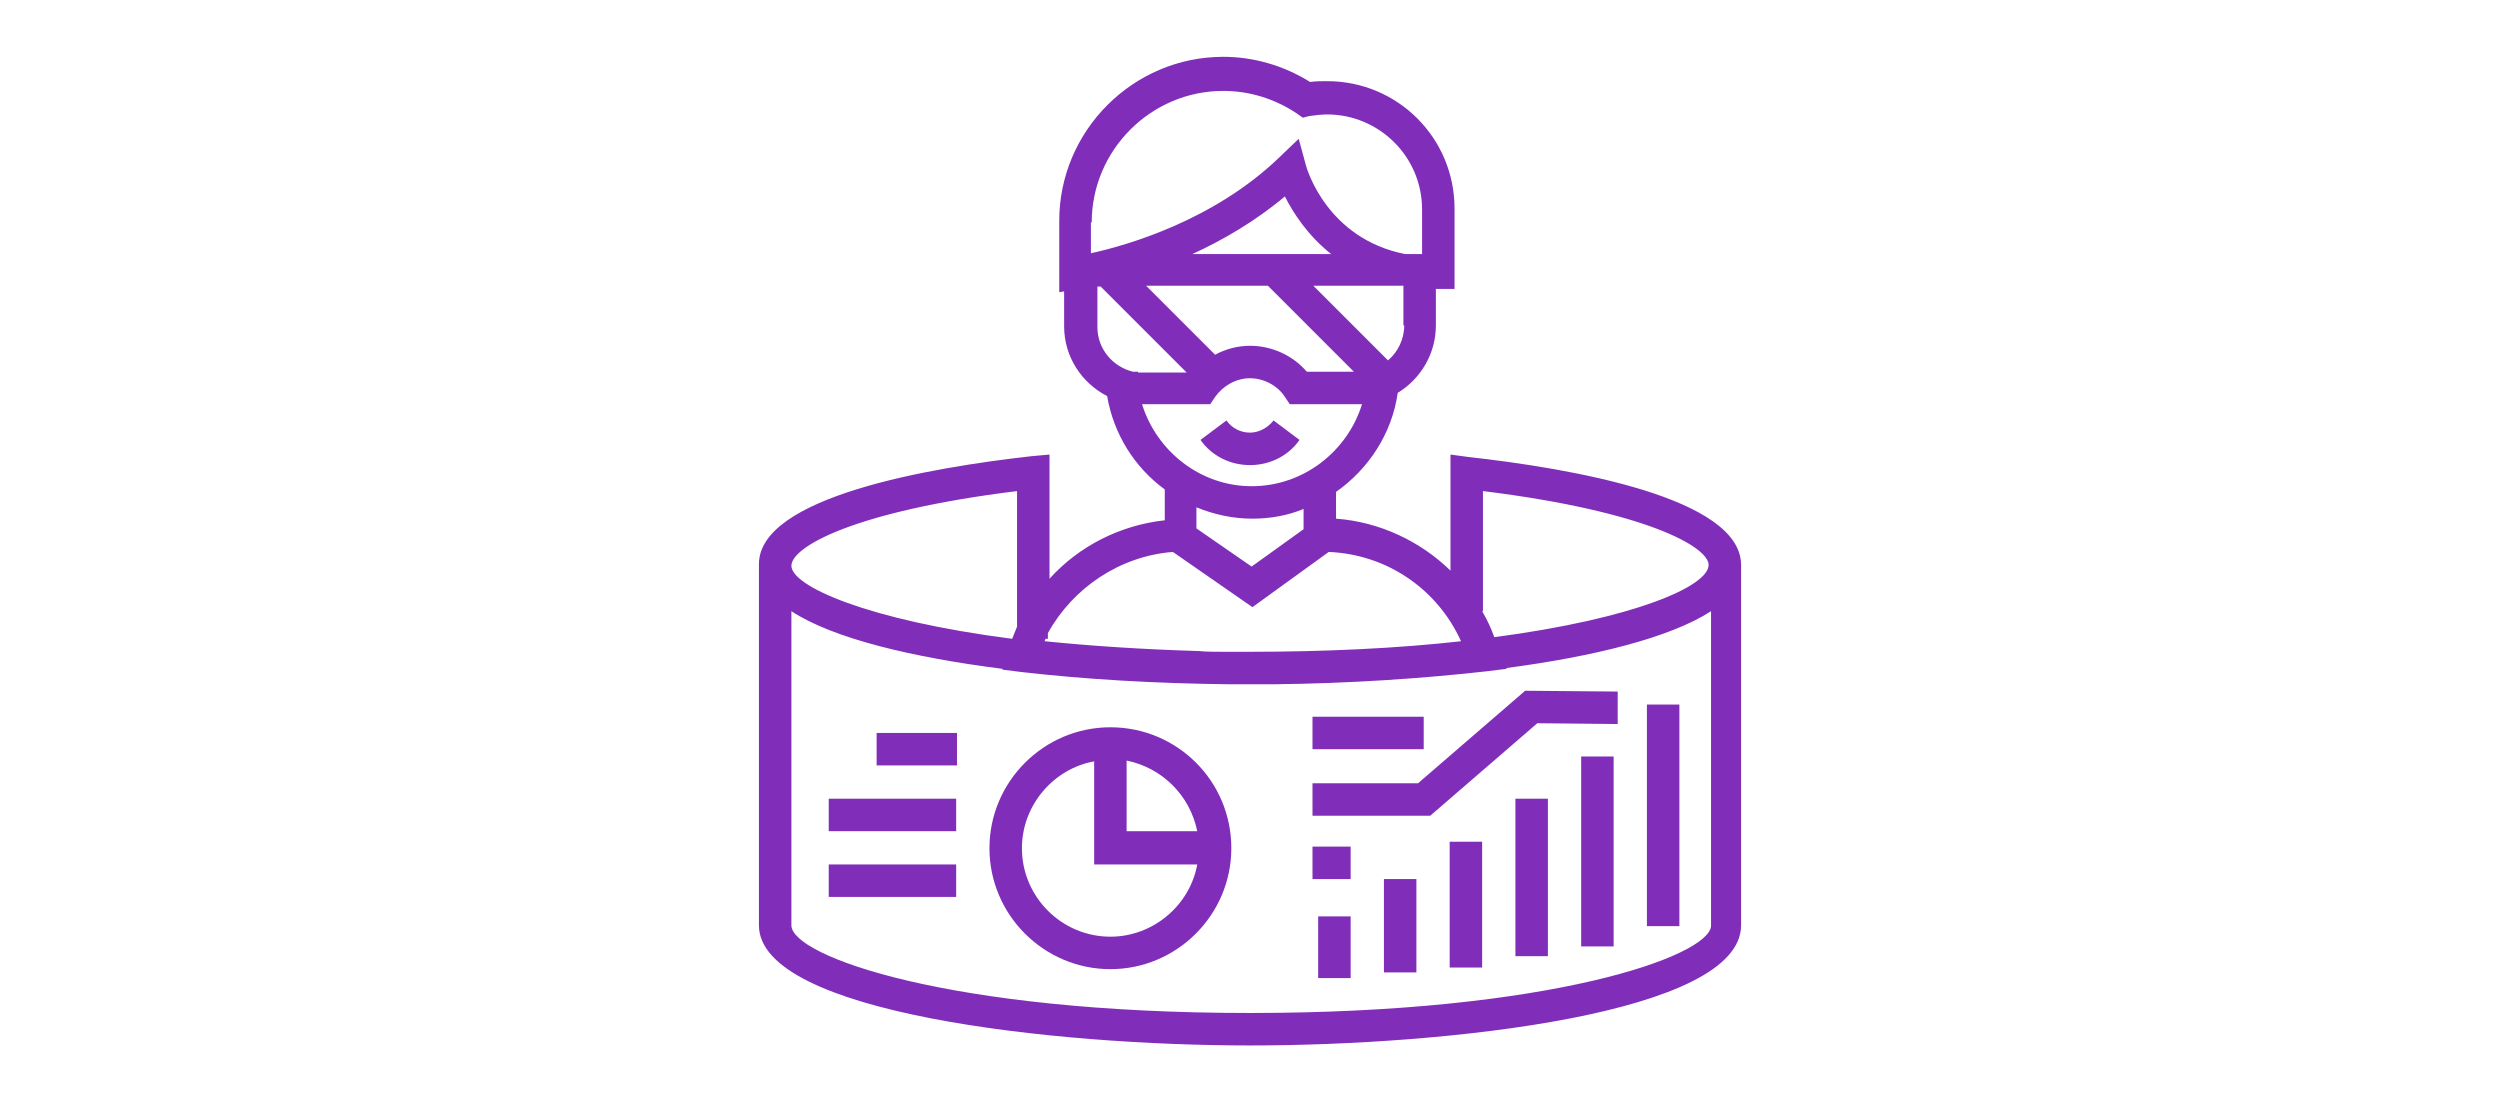 <?xml version="1.0" encoding="UTF-8"?> <svg xmlns="http://www.w3.org/2000/svg" width="308" height="136" fill="none"> <g clip-path="url(#a)" fill="#802EBA"> <path d="m180.9 56.3-2.2-.3v14.3c-3.7-3.6-8.7-6-14.1-6.4v-3.3c4-2.8 6.9-7.2 7.6-12.2 2.8-1.7 4.7-4.8 4.7-8.3v-4.5h2.3v-9.9c0-8.7-7-15.7-15.7-15.7-.7 0-1.4 0-2.1.1-3.2-2-6.9-3.1-10.7-3.1-11.1 0-20.2 9.1-20.2 20.2V36l.6-.1v4.3c0 3.8 2.2 7 5.3 8.6.8 4.7 3.4 8.8 7.1 11.5v3.8c-5.5.6-10.6 3.2-14.2 7.2V56l-2.2.2c-12.5 1.4-33.6 5-33.6 13.3V114c0 10.8 36.2 14.8 60.5 14.8 24.3 0 60.5-3.9 60.5-14.8V69.6c0-8.3-21-11.9-33.6-13.3Zm1.8 4.2c20.2 2.5 27.8 6.9 27.8 9.1 0 2.6-9 6.6-26.4 8.9-.4-1.1-.9-2.2-1.5-3.2h.1V60.5Zm-33-16.8-8.5-8.5h15l10.6 10.6H161c-1.7-2-4.3-3.2-7-3.2-1.5 0-3 .4-4.3 1.1Zm-2.8-12.4c3.7-1.7 7.7-4 11.4-7.1 1 2 2.8 4.8 5.7 7.1h-17.1Zm26.1 8.8c0 1.7-.8 3.3-2 4.3l-9.2-9.2h11.1v4.9h.1Zm-38.5-12.7c0-8.9 7.3-16.2 16.2-16.2 3.3 0 6.4 1 9.1 2.8l.7.5.8-.2c.7-.1 1.5-.2 2.2-.2 6.4 0 11.7 5.2 11.7 11.7v5.5h-2.1c-9.6-1.9-12.1-10.5-12.2-10.9l-.9-3.3-2.4 2.3c-8 7.7-18.6 10.8-23.2 11.8v-3.8h.1Zm.6 7.9h.5l10.6 10.6h-6v-.1h-.6c-2.5-.6-4.4-2.8-4.4-5.5v-5h-.1Zm5.6 14.5h8.4l.6-.9c1-1.4 2.6-2.3 4.3-2.3 1.7 0 3.4.9 4.3 2.3l.6.9h8.9c-1.8 5.8-7.2 10.1-13.6 10.1-6.3 0-11.7-4.3-13.5-10.1Zm13.6 14.1c2.2 0 4.4-.4 6.3-1.2v2.5l-6.4 4.6-6.8-4.7v-2.6c2.2.9 4.5 1.4 6.9 1.4Zm-9.8 4.1 9.8 6.8 9.4-6.8c7.2.3 13.4 4.6 16.3 11-8 .9-17 1.3-26 1.3h-3.5c-1 0-1.9 0-2.9-.1h-.2c-6.5-.2-12.8-.6-18.7-1.2 0-.1.1-.2.1-.3h.3V78c3.1-5.6 8.9-9.5 15.4-10Zm-19.2-7.5v16.7l-.6 1.5c-17.9-2.3-27.2-6.5-27.2-9 0-2.3 7.6-6.7 27.8-9.2Zm28.7 64.3c-37.1 0-56.5-7-56.5-10.8V75.3c5.2 3.4 15 5.7 26 7.1v.1l2.4.3c7.8.9 16.5 1.4 25.4 1.5h5.8c9.1-.1 18.1-.7 26.1-1.6l2.4-.3v-.1c10.6-1.4 20.1-3.7 25.2-7v38.8c-.3 3.7-19.7 10.7-56.8 10.7Z"></path> <path d="M117.8 106.5h-15.7v4h15.7v-4ZM117.8 98.4h-15.7v4h15.7v-4ZM117.9 90.3H108v4h9.9v-4ZM166.4 112.9h-4v7.6h4v-7.6ZM174.5 108.3h-4v11.5h4v-11.5ZM182.6 103.7h-4v15.5h4v-15.5ZM190.7 98.4h-4v19.4h4V98.4ZM198.8 93.2h-4v23.4h4V93.2ZM206.9 86.8h-4v27.3h4V86.8ZM175.4 88.3h-13.7v4h13.7v-4Z"></path> <path d="M174.7 96.5h-13v4h14.5l13.2-11.4 9.9.1v-4l-11.4-.1-13.2 11.4ZM166.4 104.3h-4.7v4h4.7v-4ZM136.8 89.6c-8.2 0-14.9 6.7-14.9 14.9s6.7 14.9 14.9 14.9 14.9-6.7 14.9-14.9c0-8.3-6.7-14.9-14.9-14.9Zm10.7 12.8h-8.7v-8.7c4.4.9 7.8 4.3 8.7 8.7Zm-10.7 13c-6 0-10.9-4.9-10.9-10.9 0-5.3 3.9-9.8 8.9-10.7v12.7h12.7c-.9 5-5.4 8.9-10.7 8.9ZM154 57.3c2.4 0 4.7-1.1 6.1-3.1l-3.2-2.4c-.7.9-1.8 1.5-2.9 1.5-1.1 0-2.2-.5-2.9-1.5l-3.2 2.4c1.4 2 3.7 3.1 6.1 3.1Z"></path> </g> <defs> <clipPath id="a"> <path fill="#fff" d="M0 0h308v136H0z"></path> </clipPath> </defs> </svg> 